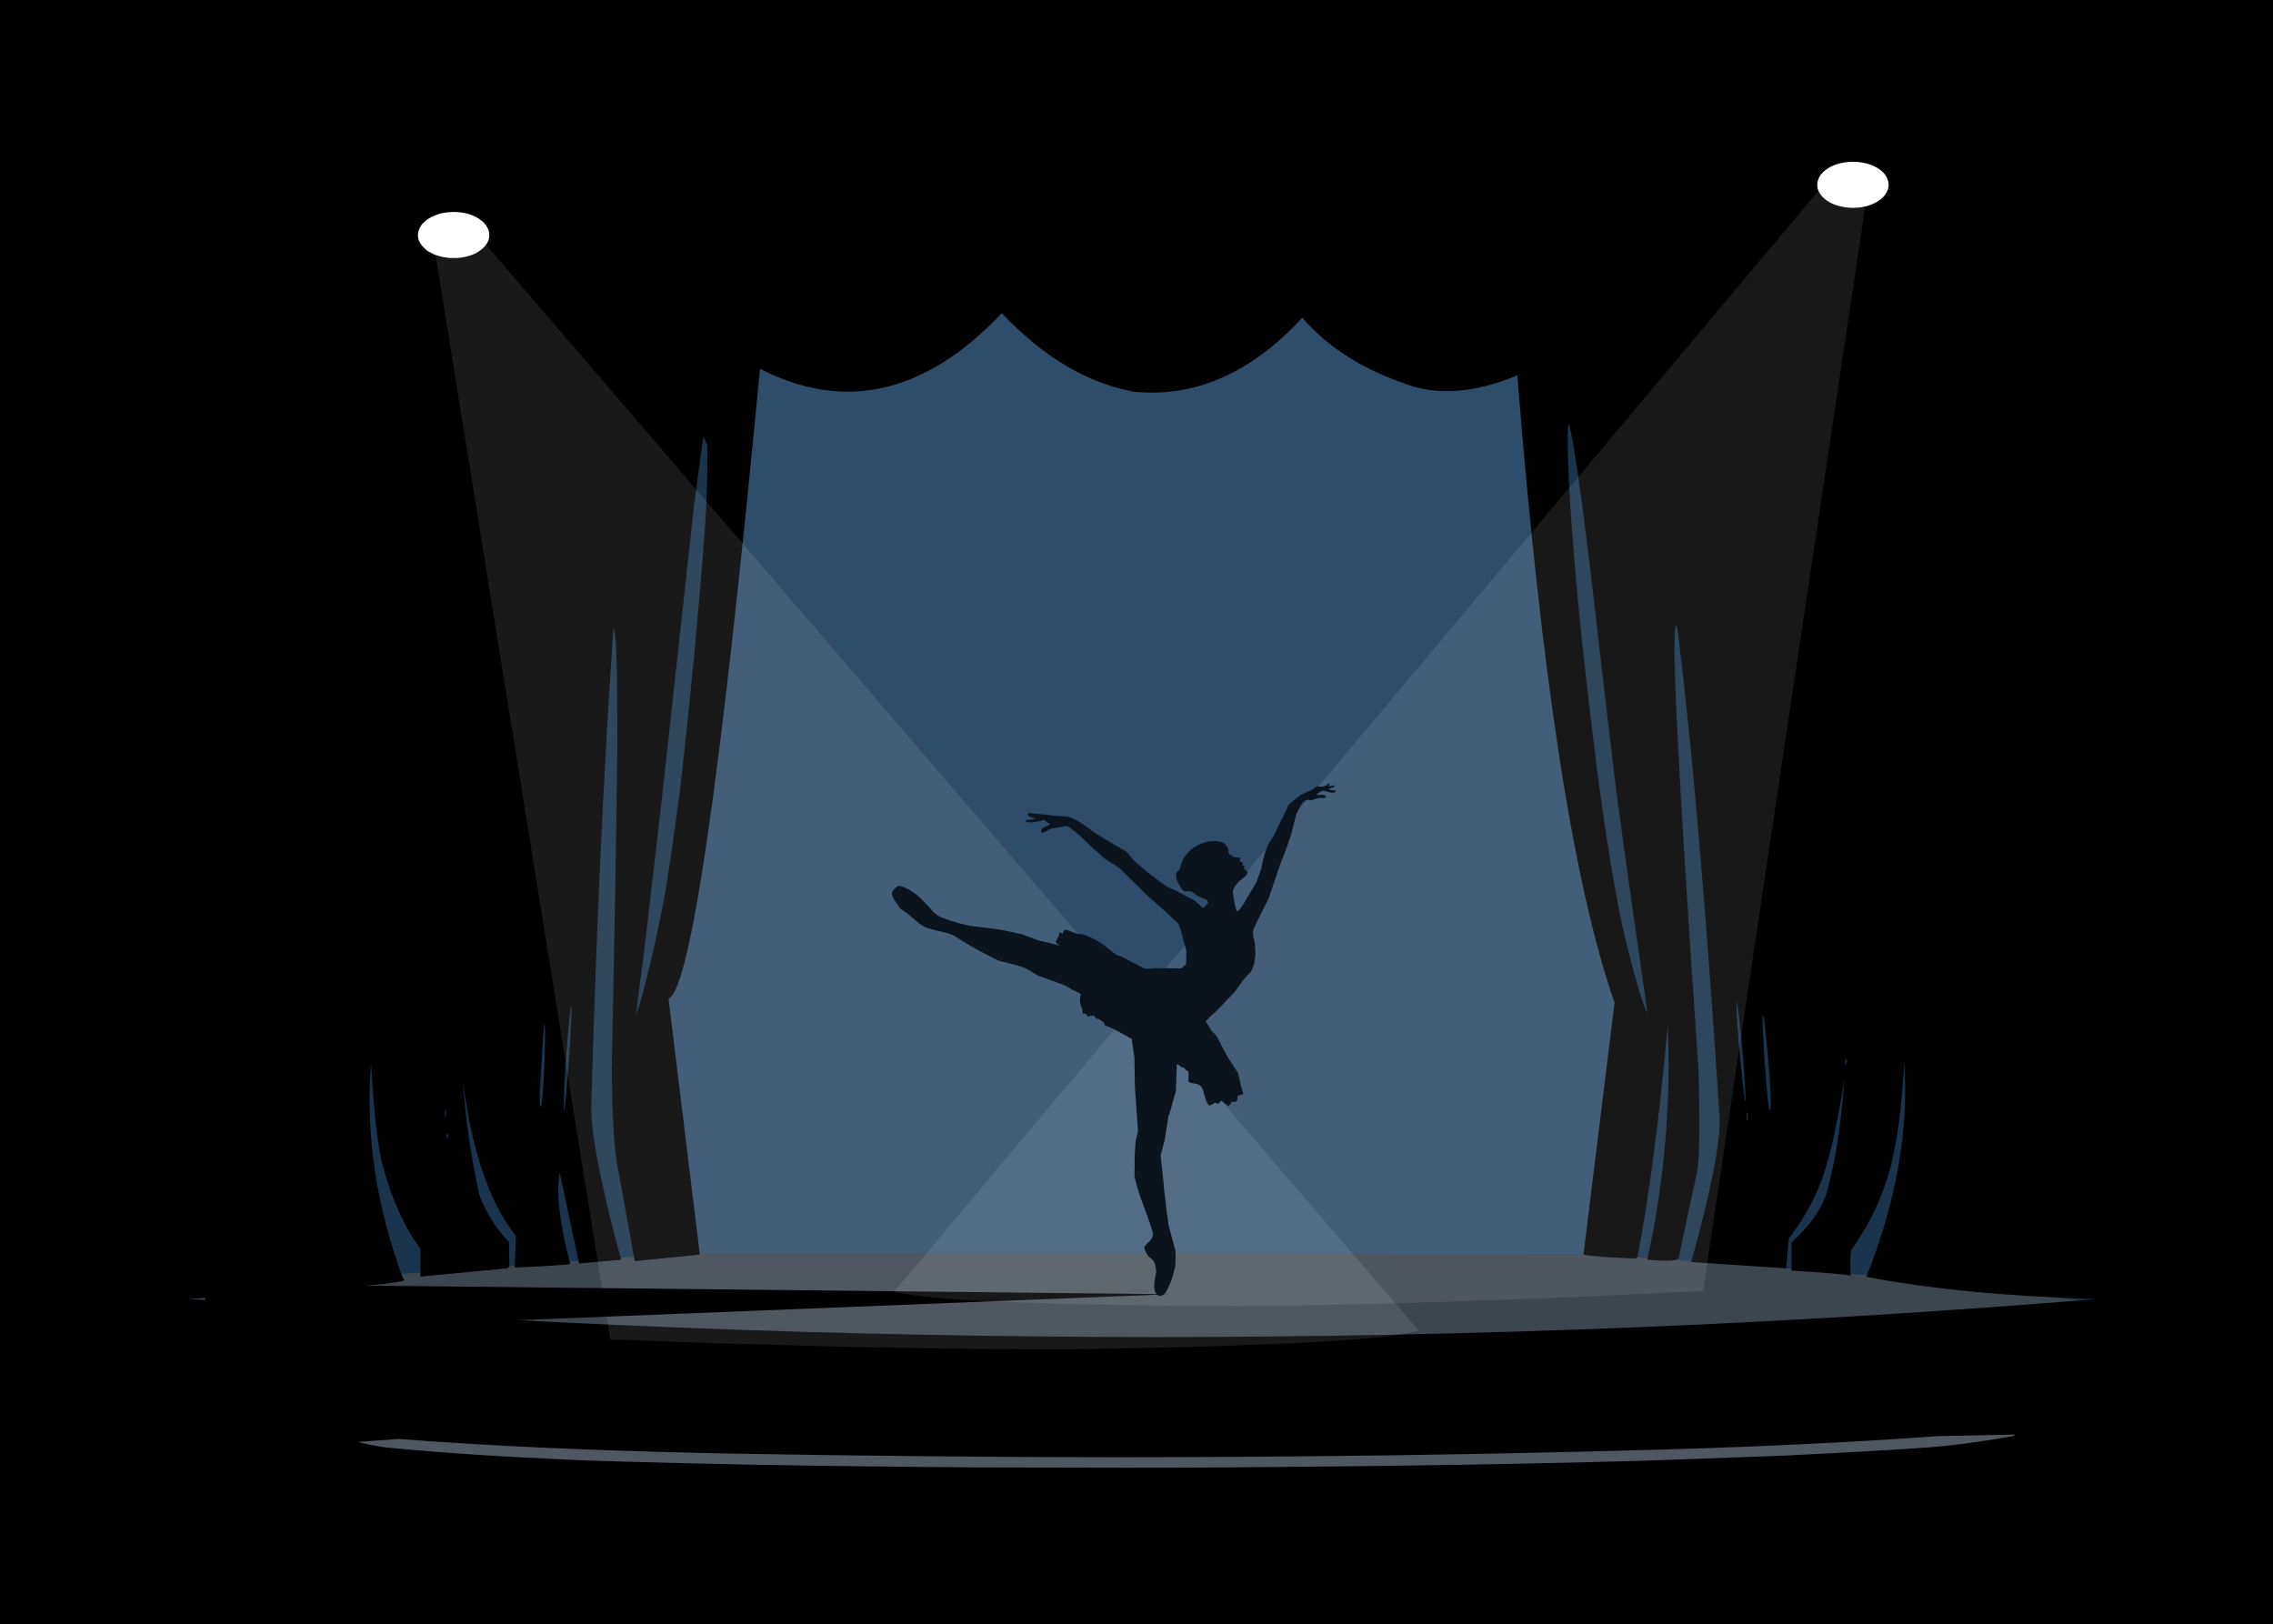 <?xml version='1.0' encoding='utf-8'?>
<svg xmlns="http://www.w3.org/2000/svg" width="1317px" height="941px" version="1.1" viewBox="-121 567 1317 941"><rect x="-121" y="567" width="1317" height="941" fill="#808080" stroke="none"/> <g> <path d="m-121 566.06c-0.25 0-0.489 0.099-0.665 0.276-0.176 0.176-0.276 0.416-0.276 0.665l9.99e-4 941c0 0.52 0.421 0.941 0.941 0.941l1317 1e-3c0.249 0 0.489-0.099 0.665-0.276 0.176-0.177 0.276-0.416 0.276-0.665l-1e-3 -941c0-0.52-0.421-0.941-0.941-0.941l-1317-1e-3z"/> </g> <g> <g fill="#19344c"> <path d="m242.32 722.26-6e-5 2.4e-4 104.29 230.19q-16.453 197.3-32.905 394.6-141.22-11.889-282.43-23.778l211.05-601.02"/> <path d="m806.89 733.93v7.5e-4l-89.974 325.75 95.68 256.43q145.48 7.207 290.97 14.414l-296.68-596.6"/> </g> <g fill="#2e4d6a"> <path d="m274.32 1306.3-15.022-126.03 3.979-40.691 16.923-85.85 26.361-203.33 2.324-111.21 83.982-20.263 280.33-57.557 109.23 78.186-7.67 121.81 20.786 159.94 21.872 113 3.213 67.818-17.226 107.87-529.08-3.695"/> </g> <g fill="#3c464f"> <path d="m-34.09 1315.9 311.78-23.121 514.73 0.66q121.67 7.383 196.78 15.156 60.529 6.515 135.86 17.948-0.596 16.72-32.079 30.006-22.896 8.645-82.399 13.218-80.736 6.349-283.04 1.123-207.67-5.31-636.85-25.091l-124.79-29.899"/> </g> <g> <path d="m787.92 812.95 0.183 0.145q1.977 4.619 8.113 49.806l3.768 30.096q13.443 116.46 14.734 125.82 1.562 14.75 17.472 125.21l1.117 8.707q0.121 0.901-0.111 1.068-6.404-15.971-14.65-52.454-7.17-34.939-14.133-87.928-9.521-75.606-13.404-124.3-2.697-32.919-3.331-52.255-0.464-12.213-0.321-18.28 0.307-6.241 0.564-5.646m-499.51-4.648 0.202 0.763q0.866 33.525-1.087 62.768-5.215 70.645-14.098 149.12-6.173 48.538-10.65 72.257-8.451 41.18-15.027 61.635-0.113-0.829 0.726-8.292 2.687-19.568 5.058-39.468l9.045-78.075 18.295-166.75q5.982-46.984 7.537-53.959m660.13 372.39 0.018 0.001q0.048-0.016 0.187 0.124 0.082 0.094 0.175 0.258l0.062 0.154 0.05 0.173 0.037 0.191 0.022 0.203q0.004 0.106 0.007 0.213-0.004 0.11-0.009 0.22-0.012 0.112-0.025 0.223l-0.043 0.223-0.061 0.22-0.057 0.158q-0.22 0.595-0.415 0.595-0.173-0.011-0.259-0.439-0.035-0.168-0.054-0.443-0.01-0.13-0.011-0.374-0.015-0.173-0.021-0.331-0.004-0.081-0.002-0.253 0.008-0.3 0.043-0.495 0.036-0.202 0.072-0.295 0.119-0.327 0.282-0.325m-63.237-33.265 0.063 0.119q0.542 2.607 1.553 11.494 1.1 9.626 1.916 19.288 0.662 7.491 1.309 19.136 0.176 3.458 0.202 5.793-0.012 0.656-0.024 1.312-0.105 0.736-0.185 0.368-0.337-0.753-1.772-13.88-1.11-10.278-2.01-20.981-1.847-22.482-1.052-22.65m-690.79 12.806 0.09 0.177q0.144 0.286 0.207 4.021 0.02 4.739-0.047 7.425-0.077 4.497-0.319 11.584-0.072 2.084-0.404 8.614-0.215 3.899-0.449 6.942-0.17 2.523-0.611 6.265-0.146 1.164-0.371 2.081-0.343 1.016-0.634 0.644l-0.166-0.655-0.081-1.013-0.03-1.481q-0.009-3.358 0.407-11.334 1.118-19.903 1.617-26.867 0.225-3.071 0.469-5.081 0.178-1.176 0.321-1.321m706.08-4.867 0.112 0.147q0.557 1.708 1.513 11.274 1.697 17.914 2.118 24.63 0.24 3.489 0.392 6.409 0.246 4.877 0.255 7.533 0.016-0.202-0.025 2.245l-0.083 1.304-0.14 0.8q-0.19 0.378-0.294 0.253-0.274-0.373-0.552-1.431l-0.271-1.482-0.326-2.64q-0.672-5.964-1.679-19.801-0.731-10.78-0.846-13.262-0.238-4.271-0.355-7.407-0.117-3.135-0.113-5.134l0.034-1.715 0.095-1.146 0.165-0.578m-690.53-5.454 0.01 0.002q0.154-0.082 0.114 2.601-0.032 2.106-0.191 5.716-0.313 7.121-1.051 17.896-1.33 18.696-1.901 25.174-0.763 8.823-1.112 9.005-0.161-0.12-0.216-1.948-0.071-0.89 0.029-7.238 0.197-6.082 0.871-16.09 0.987-14.353 2.139-25.933 0.864-8.589 1.308-9.185m-73.009 59.797 0.018 0.002q0.094 0.015 0.215 0.251 0.027 0.113 0.055 0.226l0.045 0.255 0.035 0.28 0.025 0.3 0.015 0.315 0.005 0.325-0.005 0.33-0.015 0.33-0.025 0.325-0.035 0.315-0.045 0.3-0.055 0.28q-0.062 0.227-0.184 0.469-0.067 0.115-0.129 0.115-0.073 0.004-0.135-0.179-0.064-0.225-0.087-0.451-0.042-0.387-0.051-0.703-0.018-0.623-0.007-1.134 0.022-0.989 0.115-1.459 0.093-0.487 0.244-0.491m754.27 1.602 0.02 0.003q0.208 0.125 0.304 0.751l0.045 0.337 0.035 0.356q0.012 0.185 0.025 0.369 0.007 0.189 0.015 0.378 0.002 0.191 0.005 0.381l-0.005 0.378-0.015 0.37q-0.013 0.179-0.025 0.357-0.018 0.169-0.035 0.338l-0.045 0.315-0.055 0.285q-0.041 0.143-0.102 0.29-0.077 0.2-0.18 0.227l-0.064-0.046-0.057-0.105-0.049-0.164-0.042-0.224-0.035-0.283q-0.063-0.625-0.067-1.724 0.002-0.56 0.02-1l0.021-0.409 0.029-0.348 0.037-0.288 0.044-0.227 0.052-0.166 0.059-0.106 0.067-0.045m-753.18 12.347 0.018 9e-4q0.047-0.016 0.187 0.124 0.082 0.094 0.175 0.258l0.062 0.154q0.025 0.087 0.05 0.173l0.036 0.191q0.011 0.102 0.022 0.203l0.007 0.213-0.008 0.22-0.025 0.223-0.042 0.223-0.061 0.22-0.057 0.158q-0.222 0.595-0.413 0.595-0.173 0.002-0.267-0.467-0.031-0.16-0.048-0.415-0.01-0.13-0.011-0.374-0.015-0.173-0.021-0.331-0.004-0.081-0.002-0.253 0.008-0.301 0.043-0.496 0.021-0.136 0.072-0.295 0.118-0.327 0.282-0.325m321.2-475.11 0.259 0.065q36.022 37.994 76.511 45.374 53.103 5.175 97.442-42.929 23.066 26.969 65.662 40.323 26.263 6.753 58.942-6.904 20.784 262.07 56.334 363.43l-18.022 145.97q5.641 1.341 29.357 2.258 1.611 0.003 1.998-1.066 10.49-55.403 17.453-134.18 3.012 68.111-11.809 135.85 16.075 1.663 18.074-0.657l10.809-50.546q2.059-9.554 0.769-59.181-18.534-267.38-12.394-256.26 12.384 96.234 24.648 284.34 0.769 21.457-16.485 83.736l55.082 3.655 1.431-17.276q14.266-18.6 20.699-38.589 6.193-19.673 11.616-54.379-2.728 38.07-9.572 63.773-3.676 15.582-21.131 31.478v16.232q29.538 1.941 34.254 2.984-0.506-12.176 0.394-14.812 15.905-22.537 22.221-46.294 6.378-23.13 8.409-62.534 4.146 58.874-21.892 124.34 54.917 10.509 132.9 12.908-536.54 43.981-1104.2-0.12 133.83-8.763 123.56-11.398-23.604-63.411-18.69-125.22 2.506 43.429 6.783 59.426 7.861 29.332 21.869 48.098l-0.017 16.179 50.144-4.795q1.221-0.381 1.373-1.456l-0.25-13.76q-11.155-11.603-17.149-27.25-7.513-34.493-9.361-65.125 7.632 59.789 30.551 88.899l-0.714 18.261q30.917-1.426 32.102-2.12-9.284-35.804-5.998-52.95l11.253 52.683 24.348-2.148q-17.032-62.701-17.36-87.55 4.311-154.2 12.875-278.2 2.158 1.104 2.196 49.979 0.602 18.692-3.158 205.89 0.31 35.114 2.739 52.471l10.586 58.241 37.715-3.819-18.141-148.35q18.965-7.455 52.992-364.86 73.64 37.799 140.04-32.109m466.62 639.85 0.241 0.002q0.167-0.003 0.631 0.016l0.346 0.02 0.301 0.026 0.257 0.032 0.213 0.039 0.169 0.045 0.125 0.051q0.103 0.054 0.117 0.121l-0.021 0.076-0.083 0.082-0.147 0.087q-0.111 0.032-0.263 0.063-0.67 0.125-1.584 0.115-0.936-0.014-1.691-0.168l-0.042-0.01-0.259-0.087-0.182-0.082-0.107-0.076-0.035-0.07 0.035-0.058 0.083-0.051 0.13-0.045 0.177-0.038 0.224-0.031q0.495-0.056 1.367-0.06m-756.1 0.119 0.708 0.005 0.631 0.014q0.275 0.011 0.55 0.022l0.467 0.03 0.381 0.037 0.292 0.042 0.2 0.047 0.105 0.051 0.007 0.054-0.094 0.057-0.197 0.059-0.365 0.07q-0.227 0.031-0.557 0.068-1.133 0.112-2.328 0.1-1.234-0.015-2.049-0.124-0.669-0.088-0.928-0.173l-0.112-0.057-0.008-0.054 0.093-0.051 0.191-0.047 0.285-0.042 0.377-0.036 0.464-0.03q0.274-0.011 0.549-0.022 0.315-0.007 0.63-0.014 0.354-0.003 0.708-0.005m19.096 1.194 0.708 0.005 0.631 0.014q0.275 0.011 0.55 0.022 0.233 0.015 0.467 0.03l0.381 0.037 0.292 0.042 0.2 0.047 0.105 0.051 0.007 0.055-0.094 0.057-0.197 0.059-0.365 0.07q-0.227 0.032-0.557 0.068-1.146 0.111-2.3 0.1-0.461-0.003-1-0.03-0.704-0.045-1.006-0.084-0.424-0.054-0.777-0.124l-0.22-0.059-0.112-0.057-0.008-0.055 0.093-0.051 0.191-0.047 0.285-0.042 0.377-0.036q0.232-0.015 0.464-0.03 0.274-0.011 0.549-0.022 0.315-0.007 0.63-0.014 0.354-0.002 0.708-0.004m713.13 4e-4 1.25 0.005 1.12 0.014q0.492 0.011 0.984 0.022 0.421 0.015 0.842 0.03l0.695 0.037 0.541 0.042 0.382 0.047 0.217 0.051 0.046 0.055-0.13 0.057-0.313 0.059-0.598 0.07q-0.371 0.032-0.92 0.068-1.929 0.111-4.003 0.1-0.826-0.003-1.813-0.03-1.296-0.045-1.867-0.084-0.815-0.054-1.463-0.124l-0.417-0.059-0.225-0.057-0.038-0.055 0.143-0.051 0.317-0.047 0.486-0.042 0.65-0.036q0.404-0.015 0.807-0.03 0.479-0.011 0.959-0.022 0.552-0.007 1.105-0.014 0.622-0.003 1.245-0.004m-686.87 1.193 0.509 0.002q0.311-0.003 1.415 0.016 0.394 0.011 0.789 0.022l0.668 0.029 0.544 0.037 0.416 0.042 0.284 0.047 0.149 0.051 0.009 0.055-0.134 0.057-0.28 0.059-0.514 0.07q-0.093 0.012-0.783 0.068-1.649 0.112-3.288 0.1-0.739-0.003-1.505-0.03-0.961-0.037-1.56-0.093-0.955-0.088-1.299-0.173l-0.152-0.057-0.006-0.055 0.137-0.051 0.275-0.047 0.41-0.042 0.54-0.036q0.333-0.015 0.666-0.03 0.394-0.011 0.788-0.022 0.453-7e-3 0.905-0.014l1.019-0.005m664.79 3e-4 0.666 0.003q0.406-0.003 1.853 0.016 0.518 0.011 1.036 0.022l0.879 0.029 0.717 0.037 0.548 0.042 0.374 0.047 0.195 0.051 0.009 0.055-0.182 0.057-0.38 0.059-0.695 0.07q-0.124 0.012-1.034 0.068-2.154 0.112-4.272 0.101-0.956-0.003-1.954-0.03-1.253-0.037-2.051-0.093-1.282-0.088-1.734-0.173l-0.201-0.057-0.006-0.055 0.183-0.051 0.366-0.047 0.542-0.042 0.713-0.036 0.877-0.03q0.517-0.011 1.035-0.022 0.593-0.007 1.186-0.014l1.332-0.005m-638.53 1.312 0.821 0.001q0.567-0.001 2.151 0.008l1.167 0.01q1.085 0.013 1.842 0.033l0.675 0.022 0.512 0.026 0.348 0.03 0.184 0.034 0.02 0.038-0.222 0.047-0.463 0.052q-1.116 0.092-1.911 0.128-2.395 0.111-5.351 0.109-1.636-0.007-2.562-0.031-1.127-0.024-2.444-0.087-0.468-0.021-1.711-0.118l-0.486-0.052-0.241-0.047-0.004-0.042q0.601-0.159 7.674-0.159m611.08 4e-4 1.05 0.001q0.719-0.001 2.762 0.008l1.502 0.01q1.397 0.012 2.375 0.033l0.873 0.022 0.663 0.026 0.453 0.03 0.243 0.034 0.033 0.038-0.291 0.047-0.609 0.052q-1.474 0.092-2.501 0.128-3.087 0.111-6.845 0.109-2.086-0.007-3.272-0.031-1.442-0.024-3.155-0.087-0.61-0.021-2.241-0.118l-0.632-0.052-0.31-0.047 5.6e-4 -0.042q0.84-0.159 9.902-0.159m-580.05 1.193 0.978 0.001q0.672-0.001 2.566 0.007l1.393 0.01q1.295 0.013 2.2 0.033l0.807 0.022 0.611 0.026 0.416 0.03 0.22 0.034 0.025 0.038-0.271 0.047-0.562 0.052q-1.671 0.114-2.801 0.145-2.695 0.094-5.851 0.091-1.936-0.007-3.036-0.031-1.337-0.024-2.917-0.087-1.153-0.054-2.065-0.118l-0.585-0.052-0.29-0.047-0.004-0.043q0.738-0.159 9.168-0.159m548.42 4e-4 0.937 0.001q0.641-0.001 2.465 0.007l1.344 0.01q1.253 0.013 2.138 0.033l0.793 0.022 0.61 0.026q0.518 0.028 0.668 0.064l0.058 0.038-0.219 0.047-0.495 0.052q-1.51 0.114-2.572 0.145-2.517 0.094-5.553 0.091-1.867-0.007-2.941-0.031-1.303-0.024-2.865-0.087-1.145-0.054-2.065-0.118l-0.599-0.052-0.313-0.047-0.036-0.042q0.584-0.159 8.646-0.159m-516.79 1.193 1.09 0.002 1.089 0.003 1.936 0.013 1.683 0.021 1.421 0.027 1.149 0.033 0.867 0.036 0.577 0.038 0.276 0.04-0.034 0.04-0.353 0.038-0.682 0.035-1.021 0.032q-0.064 0.01-1.907 0.079-0.904 0.029-1.224 0.036-3.075 0.073-5.854 0.064-1.66-0.002-3.699-0.039-1.447-0.029-2.86-0.085-1.046-0.041-2.097-0.112l-0.594-0.053-0.268-0.047 0.048-0.042q1.039-0.16 10.459-0.159m36.526 1.45h0.19q16.226 0.045 60.462 0.978 35.758 0.78 38.513 0.912 8.974 0.25 11.215 0.356 1.894 0.104-1.413 0.086-10.003-0.038-40.594-0.417-12.578-0.166-33.843-0.588-20.494-0.423-32.265-0.868-4.666-0.179-6.024-0.369-0.029-0.091 3.761-0.091m444.47-1.569 1.833 0.003q6.923-0.013 7.73 0.141 0.974 0.08-7.815 0.481-24.312 1.106-55.41 1.862-20.122 0.518-50.757 0.992-3.889 0.051-7.779 0.102l-54.902 0.597q47.365-0.99 73.442-1.611 22.926-0.619 37.108-1.057 11.198-0.361 12.093-0.399 1.281-0.082 12.031-0.474 1.833-0.066 7.252-0.214 15.984-0.428 25.174-0.421m-230.95 4.893 0.893 0.001q0.613-0.002 2.347 0.008l1.276 0.01q1.187 0.013 2.017 0.033l0.741 0.022 0.563 0.026 0.385 0.03q0.296 0.032 0.236 0.072l-0.242 0.047-0.51 0.052q-1.521 0.114-2.563 0.145-2.479 0.094-5.393 0.091-1.786-0.007-2.799-0.031-1.232-0.024-2.681-0.088-1.055-0.054-1.887-0.117l-0.532-0.052-0.261-0.047 0.001-0.043q0.703-0.159 8.408-0.159m28.417-0.382h0.005q0.592 0.008 0.886 0.117 0.326 0.112 0.319 0.3-0.027 0.102-0.127 0.19-0.182 0.148-0.312 0.195-0.4 0.157-0.861 0.154-0.547 5e-4 -1.048-0.187l-0.279-0.118-0.158-0.088-0.106-0.086-0.055-0.082-5e-3 -0.077 0.043-0.071 0.09-0.063 0.137-0.054 0.181-0.045 0.225-0.033q0.134-0.011 0.267-0.021 0.154-0.004 0.308-0.007 0.207-0.021 0.489-0.023m-265.93 31.294 0.354 0.003q0.216-0.003 0.985 0.016 0.275 0.011 0.55 0.022 0.233 0.015 0.467 0.03l0.381 0.036 0.292 0.042 0.2 0.047 0.105 0.051 0.007 0.054-0.094 0.057-0.197 0.058-0.365 0.07q-0.227 0.031-0.557 0.068-1.146 0.111-2.3 0.1-1.275-0.016-2.076-0.124-0.355-0.046-0.638-0.1l-0.07-0.014-0.22-0.059-0.112-0.057-0.008-0.054 0.093-0.051 0.191-0.047 0.285-0.042 0.377-0.036 0.464-0.03q0.275-0.011 0.549-0.022 0.315-0.007 0.63-0.014l0.708-0.005m464.88 0.12 1.873 0.003q1.62 0.005 2.873 0.017 1.253 0.012 2.138 0.032l0.793 0.022q1.403 0.048 1.336 0.128l-0.219 0.047-0.495 0.052q-1.225 0.093-2.11 0.128-2.658 0.111-6.016 0.109-1.867-0.007-2.941-0.031-1.303-0.024-2.865-0.087-1.145-0.054-2.065-0.118l-0.6-0.052-0.314-0.047-0.036-0.043q0.583-0.159 8.647-0.159m-427.28 1.074 1.101 0.005 0.972 0.014q0.42 0.011 0.84 0.022 0.351 0.015 0.703 0.029l0.562 0.037 0.417 0.042 0.268 0.047 0.114 0.051-0.043 0.055q-0.41 0.144-2.18 0.26-0.827 0.053-1.804 0.078-1.187 0.022-1.693 0.015-0.992-0.006-1.724-0.036-0.208-0.003-1.109-0.059-0.328-0.023-0.731-0.059-0.21-0.018-0.652-0.084l-0.26-0.059-0.102-0.057 0.051-0.055 0.199-0.051 0.341-0.047 0.478-0.042 0.609-0.036q0.368-0.015 0.735-0.03 0.428-0.011 0.856-0.022l0.971-0.014 1.081-0.005m-12.532-0.119 0.198 0.003q0.122-0.003 0.547 0.017l0.303 0.024q0.128 0.016 0.256 0.032l0.208 0.041 0.159 0.048 0.109 0.056 0.059 0.063 0.007 0.07-0.045 0.076-0.098 0.082-0.152 0.087q-0.03 0.012-0.171 0.043-0.63 0.142-1.472 0.135-0.362-0.006-0.622-0.036-0.138-0.015-0.265-0.036-0.31-0.058-0.361-0.077l-0.093-0.029-0.179-0.087-0.121-0.082-0.064-0.076-0.008-0.07 0.047-0.063 0.1-0.056 0.153-0.048 0.204-0.041q0.127-0.016 0.253-0.032 0.151-0.011 0.302-0.023 0.175-0.007 0.349-0.015 0.198-0.002 0.395-0.005m396.25 0.239 0.821 0.002q0.567-0.001 2.152 0.008l1.166 0.01q1.085 0.012 1.842 0.033l0.675 0.022 0.512 0.026 0.348 0.03 0.184 0.034 0.02 0.038-0.222 0.047-0.463 0.052q-1.375 0.114-2.327 0.145-2.264 0.094-4.935 0.091-1.636-0.008-2.562-0.031-1.128-0.024-2.444-0.088-0.469-0.021-1.711-0.117l-0.486-0.052-0.241-0.047-0.004-0.042q0.601-0.159 7.674-0.159m-338.36 1.194 0.866 0.001q0.592-0.001 2.28 0.008l1.243 0.01q1.158 0.012 1.976 0.033l0.733 0.022 0.562 0.026 0.392 0.03q0.307 0.032 0.273 0.072l-0.208 0.047-0.465 0.052q-1.406 0.114-2.355 0.145-2.282 0.094-5.055 0.091-1.708-0.007-2.698-0.031-1.197-0.024-2.656-0.087-1.067-0.055-1.911-0.117l-0.547-0.053-0.285-0.047-0.031-0.043q0.548-0.159 7.886-0.159m294.2 1e-4 0.978 0.001q0.672-0.001 2.566 0.008l1.393 0.01q1.295 0.012 2.2 0.033l0.806 0.022 0.611 0.026 0.416 0.03q0.318 0.032 0.245 0.072l-0.271 0.047-0.562 0.052q-1.671 0.114-2.801 0.145-2.695 0.094-5.851 0.091-1.936-0.007-3.036-0.031-1.337-0.024-2.917-0.087-1.153-0.055-2.065-0.117l-0.585-0.053-0.29-0.047-4e-3 -0.043q0.738-0.159 9.168-0.159m-226.77 1.193 1.29 0.003 1.29 0.002 2.299 0.013 2.007 0.021 1.704 0.027 1.389 0.033 1.062 0.036 0.724 0.038 0.374 0.039 0.013 0.04-0.36 0.038-0.745 0.036-1.141 0.032q-0.07 0.01-2.202 0.078-0.692 0.019-1.42 0.036-3.554 0.074-6.963 0.064-1.905-0.005-3.318-0.025-0.393-0.002-2.213-0.039-0.664-0.015-1.525-0.038-0.506-0.013-2.053-0.076l-1.168-0.032-0.767-0.036-0.379-0.038-0.002-0.04 0.363-0.039 0.715-0.039 1.056-0.036 1.385-0.032 1.701-0.027 2.006-0.021q1.149-0.007 2.298-0.013l2.579-0.005m159.93 0 1.913 0.003 1.913 0.002 3.411 0.013 2.978 0.021q1.264 0.013 2.528 0.027l2.061 0.033 1.576 0.035 1.074 0.038 0.554 0.039 0.017 0.04-0.538 0.038-1.109 0.036-1.699 0.032q-0.103 0.01-3.259 0.078-1.025 0.019-2.104 0.036-5.268 0.074-10.333 0.064-2.83-0.005-4.931-0.025-0.584-0.002-3.291-0.039-0.988-0.015-2.268-0.038-0.753-0.013-3.055-0.076l-1.726-0.032-1.132-0.036-0.556-0.038 2e-3 -0.04 0.542-0.039 1.065-0.039 1.57-0.036 2.057-0.032 2.526-0.027 2.977-0.021q1.705-0.007 3.411-0.013l3.826-0.005m522.75-841.27-1222.2 1e-3 4.5e-4 880.84 1222.2 2.53-0.009-883.37z"/> </g> <g fill="#fff" fill-opacity=".098"> <path d="m128.89 699.27 25.274 2.04 546.85 636.53q-23.685 8.071-199.8 10.876-110.13 0.343-268.6-5.725l-103.73-643.72"/> </g> <g> <path d="m556.55 1316.8v5e-4l-558.55 22.244q-0.185-14.11-0.37-28.22l558.92 5.975"/> </g> <g fill="#fff"> <path d="m973.3 674.06-0.189 1.813q-1.343 5.48-7.859 8.765-6.561 3.283-15.451 2.662-8.485-0.867-13.572-5.075-1.63-1.36-2.685-2.964l-0.887-1.649q-0.731-1.702-0.739-3.552 0.222-5.678 6.06-9.449 5.838-3.771 14.631-3.914 8.793 0.143 14.631 3.914 5.838 3.771 6.06 9.449"/> <path d="m162.53 703.17-0.189 1.813q-0.247 1.121-0.749 2.166-0.092 0.57-2.075 2.962-1.764 1.86-4.543 3.414-2.848 1.488-6.141 2.233-1.647 0.373-3.405 0.56-0.809 0.21-5.525 0.144-3.812-0.295-6.965-1.237-1.577-0.471-2.989-1.104-3.387-1.723-3.867-2.262-5.176-4.346-4.933-8.848 0.128-2.478 1.342-4.581 0.607-1.052 1.485-2.01 2.433-2.314 3.245-2.665 1.333-0.86 2.796-1.533 3.769-1.518 4.678-1.597 3.313-0.784 7.143-0.818 8.338 0.022 14.448 3.758 2.172 1.505 2.818 2.241 0.96 0.944 1.652 1.949 1.492 2.568 1.468 3.156 0.287 1.098 0.305 2.259"/> </g> <g fill="#fff" fill-opacity=".094"> <path d="m962.19 670.11-25.25 2.325-539.63 642.67q23.775 7.804 199.91 8.619 110.13-0.9 268.52-8.758l96.455-644.85"/> </g> <g fill="#fff"> <path d="m847.38 1024.3 6e-5 3e-4 1.4e-4 4e-4 -2e-4 -7e-4"/> </g> <g fill="#0b141c"> <path d="m649.5 1021.4c-0.129-0.184-0.266-0.367-0.413-0.551-0.991 0.927-2.258 1.534-3.581 1.818-1.083 0.239-2.249 0.202-3.296-0.192-1.221 0.661-2.203 1.68-3.452 2.287l-5.564 2.507c-0.211 0.092-0.422 0.174-0.606 0.321-1.285 1.047-2.589 2.075-3.902 3.085-1.028 0.799-2.075 1.598-2.938 2.581-0.459 0.486-0.606 1.166-0.881 1.754-0.661 1.699-1.533 3.296-2.341 4.931l-2.754 5.509c-0.909 1.763-1.68 3.581-2.515 5.381-0.193 0.395-0.33 0.808-0.578 1.166-0.927 1.304-1.845 2.626-2.781 3.93-0.083 0.11-0.138 0.23-0.184 0.367-0.642 1.836-1.294 3.664-1.937 5.5-0.138 0.404-0.303 0.799-0.404 1.212-0.551 2.415-1.101 4.838-1.661 7.253-0.073 0.331-0.138 0.661-0.257 0.973-0.716 2.002-1.423 4.003-2.139 6.005-0.101 0.294-0.193 0.588-0.358 0.854-2.01 3.48-3.984 6.979-6.141 10.367-0.551 0.992-1.166 1.956-1.772 2.911-0.624 0.946-1.258 1.901-2.029 2.745-0.294 0.321-0.624 0.634-1.028 0.826-0.092-0.046-0.193-0.092-0.294-0.128-1.139-2.204-1.369-4.71-1.773-7.116-0.156-0.946-0.331-1.891-0.478-2.846-0.055-0.422-0.184-0.854-0.119-1.286 0.128-0.937 0.532-1.8 1-2.608 0.679-1.148 1.515-2.195 2.414-3.177 0.229-0.266 0.56-0.413 0.808-0.661 1.01-0.826 1.983-1.69 3.002-2.498 0.615-0.487 1.157-1.166 1.212-1.974 0.064-0.56-0.358-1.001-0.726-1.368-0.395-0.275-0.982-0.33-1.203-0.817-0.23-0.404 0.037-0.826 0.138-1.221 0.101-0.349-0.11-0.725-0.422-0.872-0.395-0.073-0.762 0.138-1.129 0.257 0.248-0.45 0.633-0.863 0.633-1.405 0.018-0.377-0.285-0.643-0.56-0.854-0.275-0.009-0.56 0.138-0.836 0.046-0.321-0.193-0.459-0.661-0.22-0.964 0.275-0.422 0.257-0.982 0.009-1.414-0.119-0.193-0.358-0.22-0.56-0.257-0.808-0.055-1.616-0.073-2.415-0.183-0.56-0.156-1.139-0.119-1.699-0.275 0.129-0.22 0.303-0.404 0.468-0.588 0-0.358-0.009-0.707-0.028-1.065-0.138 0.496-0.505 1.001-1.019 1.102-0.514-0.542-0.872-1.212-1.414-1.735 0.239-1.377-0.248-2.782-1.038-3.902-0.202-0.312-0.523-0.523-0.735-0.826-0.386-0.514-0.946-0.872-1.524-1.129-0.964-0.431-2.011-0.615-3.039-0.771-2.938-0.413-6.014-0.045-8.732 1.176-0.285 0.129-0.615 0.064-0.909 0.175-1.818 0.918-3.654 1.827-5.233 3.131-2.093 1.653-3.681 3.82-5.178 6.005-0.404 1.047-0.771 2.112-1.157 3.168-0.239 0.643-0.294 1.341-0.459 2.011-0.092 0.358-0.229 0.725-0.505 0.983-0.597 0.56-1.203 1.129-1.799 1.699 1.2e-4 0.881-0.055 1.763-0.036 2.644 0.367 1.368 0.974 2.663 1.626 3.92 0.569 1.056 1.185 2.084 1.947 3.02 0.349 0.367 0.652 0.872 1.175 1.01 1.203 0.211 2.433-0.083 3.627 0.119 1.598 0.477 2.709 1.845 4.205 2.534 0.817 0.404 1.635 0.817 2.452 1.221 0.817 0.468 1.772 0.615 2.654 0.918 0.34 0.56 0.716 1.102 1.038 1.671-0.643 0.973-1.368 1.928-2.332 2.599-0.285 0.174-0.588 0.34-0.799 0.615-1.506-1.286-2.993-2.598-4.463-3.92-0.23-0.202-0.441-0.431-0.716-0.578-1.57-0.817-3.14-1.634-4.701-2.46-1.433-0.826-2.883-1.606-4.362-2.341-1.845-0.927-3.755-1.744-5.619-2.625-0.67-0.34-1.414-0.56-1.993-1.037-1.515-1.12-3.03-2.24-4.545-3.351-4.343-3.13-8.338-6.711-12.47-10.107-0.533-0.395-0.909-0.946-1.35-1.423-1.341-1.542-2.681-3.075-4.013-4.618-0.193-0.248-0.505-0.367-0.771-0.523-1.533-0.881-3.085-1.753-4.619-2.634-4.178-2.515-8.365-5.031-12.543-7.555-2.103-1.506-4.196-3.03-6.29-4.544-0.285-0.367-0.735-0.551-1.111-0.808-2.351-1.45-4.674-3.011-7.3-3.91-2.314-0.771-4.793-0.569-7.189-0.807-5.785-0.734-11.578-1.321-17.39-1.789-0.34 0.725 0.074 1.616 0.716 2.02 1.001 0.33 2.02 0.615 3.03 0.918 0.165 0.064 0.376 0.073 0.496 0.23-0.918 0.45-1.937 0.624-2.947 0.698-0.891 0.083-1.8 0.101-2.663 0.368-0.028 0.165-0.055 0.331-0.092 0.496 0.615 0.597 1.515 0.689 2.332 0.743 1.864 0.083 3.719-0.211 5.527-0.616 0.955-0.23 1.901-0.505 2.791-0.928 1.24 0.946 2.589 1.753 3.811 2.736-1.414 0.707-2.993 1.102-4.306 2.03-0.597 0.413-1.102 1.065-1.065 1.827-0.055 0.395 0.211 0.808 0.597 0.89 0.487 0.046 0.964-0.11 1.405-0.303 0.854-0.386 1.616-0.955 2.433-1.423 0.578-0.331 1.184-0.679 1.864-0.753 2.984-0.478 5.959-0.946 8.943-1.424 2.121 1.588 4.242 3.176 6.354 4.774 1.194 1.038 2.305 2.158 3.425 3.278 2.397 2.387 4.83 4.737 7.456 6.867 1.497 1.35 2.948 2.745 4.444 4.085 2.433 1.551 4.885 3.075 7.318 4.617 0.487 0.34 1.047 0.578 1.451 1.019 3.765 3.736 7.576 7.427 11.359 11.154 1.387 1.395 2.764 2.8 4.16 4.195 2.847 2.506 5.702 5.012 8.549 7.519 1.083 0.973 2.213 1.891 3.232 2.929 2.02 1.992 4.123 3.901 6.189 5.848 0.193 0.202 0.468 0.349 0.551 0.633 0.505 1.653 1.166 3.259 1.598 4.94 0.818 3.103 1.681 6.197 2.535 9.291 0.193 0.744 0.248 1.515 0.285 2.277 0.083 2.259-0.128 4.517-0.183 6.785-0.946 0.771-1.9 1.533-2.855 2.305-3.544-0.018-7.088-0.027-10.632-0.054-1.46-0.183-2.929-0.156-4.389-0.055-0.735 0.046-1.469 0.202-2.213 0.193-0.734 0.009-1.469 0.119-2.204 0.037-0.891 0.138-1.818-0.018-2.608-0.45-4.224-2.203-8.438-4.415-12.662-6.618-0.23-0.11-0.441-0.276-0.698-0.294-0.615-0.055-1.221-0.211-1.809-0.404-0.257-0.083-0.45-0.285-0.661-0.441-1.35-1.065-2.7-2.121-4.049-3.186-1.35-1.046-2.654-2.148-4.086-3.085-3.122-2.084-6.473-3.846-10.045-5.021-0.753-0.22-1.506-0.514-2.305-0.495-0.808-0.083-1.653 0.028-2.424-0.275-1.68-0.569-3.232-1.487-4.949-1.928-0.707-0.165-1.515-0.275-2.185 0.046-0.266 0.615-0.422 1.267-0.762 1.855-0.45-0.174-0.891-0.386-1.341-0.578-0.22 0.138-0.477 0.257-0.652 0.459-0.285 0.459 0.138 1.037-0.156 1.497-0.615 1.102-1.221 2.204-1.836 3.305 0.395 1.175 1.534 1.855 2.589 2.369-1.855-0.477-3.709-0.964-5.564-1.422-1.965-0.523-3.967-0.918-5.95-1.349-0.34-0.073-0.679-0.129-1.01-0.239-3.085-1.166-6.17-2.341-9.255-3.515-0.45-0.147-0.927-0.22-1.387-0.331-2.966-0.642-5.941-1.284-8.906-1.927-1.129-0.22-2.24-0.541-3.388-0.661-5.481-0.716-10.972-1.357-16.454-2.037-5.362-1.092-10.651-2.588-15.793-4.479-1.331-0.468-2.608-1.111-3.737-1.955-1.855-1.349-3.342-3.103-4.784-4.866-0.826-0.854-1.69-1.68-2.525-2.534-0.496-0.569-0.992-1.148-1.534-1.671-2.231-2.203-4.766-4.094-7.502-5.618-1.735-0.946-3.581-1.763-5.537-2.12-0.34-0.092-0.606 0.211-0.891 0.34-1.487 0.854-2.497 2.296-3.342 3.746 0.147 1.607 0.827 3.103 1.708 4.435 0.496 0.753 1.047 1.46 1.579 2.176 0.634 0.826 1.175 1.708 1.763 2.571 0.165 0.211 0.404 0.321 0.615 0.477 0.9 0.606 1.809 1.194 2.7 1.818 2.617 2.148 5.243 4.296 7.842 6.463 0.725 0.578 1.478 1.129 2.314 1.552 1.616 0.771 3.333 1.285 5.05 1.753 4.013 1.083 8.163 1.707 12.019 3.295 0.652 0.331 1.249 0.771 1.873 1.148 3.205 1.983 6.345 4.076 9.641 5.903 3.765 2.13 7.649 4.039 11.487 6.031 0.909 0.468 1.809 0.945 2.727 1.404 1.671 0.679 3.452 1.01 5.197 1.404 3.214 0.752 6.4 1.615 9.512 2.716 0.542 0.211 1.102 0.367 1.598 0.679 2.167 1.239 4.325 2.479 6.492 3.709 0.395 0.211 0.771 0.487 1.203 0.633 4.802 1.753 9.595 3.506 14.397 5.25 0.422 0.129 0.78 0.377 1.157 0.588 1.432 0.798 2.856 1.615 4.288 2.414 1.46 0.716 2.929 1.405 4.389 2.13-0.211 1.451-0.56 2.893-0.514 4.362 0.092 2.323 1.773 4.324 1.552 6.693 0.404 0.331 0.927 0.441 1.432 0.468 0.239 0.037 0.56 0.037 0.689 0.285 0.257 0.432 0.487 0.881 0.744 1.304 1.203-0.221 2.396-0.432 3.599-0.634 0.514 0.597 0.891 1.331 1.543 1.799 0.514 0.395 1.212 0.23 1.79 0.413 0.992 0.79 1.974 1.598 2.957 2.405-0.055 0.312-0.11 0.624-0.174 0.946 5.574 2.221 10.844 5.104 15.995 8.17 0.037 0.606 2e-4 1.221 0.11 1.827 0.459 2.966 0.855 5.941 1.351 8.897 0.074 4.104 0.111 8.208 0.176 12.312 0.046 1.928-0.018 3.856 0.157 5.784 0.552 7.868 1.113 15.737 1.665 23.596 0.018 0.321 0.083 0.652 0.018 0.973-0.312 1.396-0.624 2.782-0.936 4.178-0.147 0.781-0.413 1.543-0.441 2.341-0.165 2.553-0.357 5.096-0.504 7.648 0.028 3.856-0.054 7.713-0.118 11.569-0.009 0.33 0.083 0.661 0.147 0.982 0.928 4.343 2.26 8.594 3.757 12.78 1.277 3.59 2.663 7.143 3.949 10.724 0.946 2.671 1.773 5.389 2.664 8.079 0.34 1.23 0.175 2.589-0.477 3.691-0.744 1.295-1.937 2.24-2.965 3.297-0.523 0.523-0.927 1.157-1.34 1.763-0.119 0.486 0.028 0.992 0.175 1.451 0.459 1.304 1.176 2.506 1.984 3.627 0.523 0.762 1.313 1.258 1.993 1.864 0.413 0.386 0.937 0.661 1.203 1.175 0.487 0.799 0.753 1.708 0.946 2.607 0.175 0.854 0.367 1.708 0.487 2.58 0.037 0.331 0.156 0.661 0.101 1.001-0.385 2.36-0.954 4.692-1.138 7.079-0.11 1.662-0.064 3.407 0.689 4.931 0.285 0.523 0.606 1.028 0.927 1.542 0.771 0.156 1.542 0.33 2.314 0.486 0.744-0.514 1.506-1.019 2.258-1.524 0.386-0.193 0.459-0.661 0.67-1.001 0.679-1.442 1.524-2.81 2.139-4.279 1.45-3.379 2.377-6.951 3.157-10.531 0.101-0.422 0.064-0.854 0.082-1.276 0.036-1.469 0.046-2.938 0.091-4.407 0.027-1.24 0.036-2.497-0.23-3.709-1.093-4.086-2.195-8.162-3.288-12.248-0.193-0.808-0.496-1.588-0.57-2.415-0.193-1.497-0.386-2.993-0.588-4.49-0.818-4.26-0.993-8.612-1.599-12.9-0.101-0.817-0.285-1.616-0.322-2.433-0.211-2.323-0.368-4.655-0.634-6.978-0.478-4.426-0.984-8.86-1.434-13.286 0.78-3.048 1.615-6.078 2.405-9.127 0.771-4.848 1.505-9.705 2.303-14.544 0.083 0.009 0.239 0.037 0.321 0.055 1.285-4.563 2.57-9.127 3.836-13.69 0.128-2.599 0.165-5.206 0.265-7.804 0.082-2.598 0.165-5.197 0.256-7.795 0.845 0.413 1.561 1.01 2.314 1.56 0.174 0.129 0.34 0.285 0.56 0.331 0.45 0.11 0.909 0.22 1.359 0.321 0.266 0.349 0.514 0.707 0.771 1.065 0.147 0.23 0.404 0.331 0.624 0.468 0.303 0.193 0.624 0.349 0.909 0.56 0.193 0.34 0.193 0.734 0.239 1.111 0.101 1.515 0.046 3.039-0.045 4.554 0.349 0.551 0.964 0.845 1.57 1.01 1.313 0.367 2.699 0.385 3.994 0.807 0.551 0.174 1.093 0.459 1.469 0.9 0.872 0.982 1.377 2.222 1.745 3.47 0.496 1.671 0.799 3.397 1.433 5.022 0.441 1.12 1.065 2.176 1.956 2.993 0.551-0.422 1.23-0.615 1.864-0.873 0.505-0.211 0.946-0.551 1.294-0.964 0.624 0.257 1.249 0.505 1.873 0.762 0.716-0.634 1.414-1.304 2.121-1.938 0.9 1.423 2.626 1.974 3.618 3.305 0.991-0.579 1.708-1.525 2.203-2.544 0.615-2e-4 1.23 0.018 1.845 0.027 0.138-0.009 0.303 0.028 0.413-0.073 0.441-0.34 0.78-0.808 0.946-1.341 0.193-0.606 0.165-1.258 0.128-1.882 1.001-0.679 2.249-0.735 3.351-1.185-0.514-1.836-1.047-3.672-1.571-5.518-0.478-2.057-0.946-4.113-1.424-6.17-0.064-0.266-0.083-0.551-0.239-0.789-2.002-3.048-3.995-6.105-5.997-9.153-0.294-0.422-0.496-0.9-0.744-1.359-1.809-3.489-3.609-6.978-5.427-10.457-0.836-1.34-2.268-2.148-3.186-3.415-0.872-1.395-1.561-2.919-2.58-4.223-0.257-0.367-0.523-0.725-0.781-1.093 1.285-1.258 2.571-2.525 3.865-3.783 0.395-0.404 0.854-0.735 1.276-1.102 1.414-1.212 2.754-2.516 3.993-3.921 1.01-1.249 2.185-2.342 3.287-3.508 1.349-1.405 2.727-2.792 4.058-4.206 1.689-2.259 3.36-4.536 5.04-6.804 0.468-0.597 0.872-1.258 1.405-1.8 1.157-1.267 2.332-2.516 3.47-3.792 0.578-1.267 1.12-2.553 1.68-3.829 0.193-0.863 0.248-1.745 0.431-2.617 0.422-2.075 0.606-4.224 0.321-6.335-0.11-0.726-0.11-1.469-0.156-2.204-0.046-0.615-0.009-1.24-0.175-1.836-0.469-2.047-1.084-4.113-0.937-6.244 0.046-1.001 0.514-1.891 0.89-2.791 1.019-2.323 2.203-4.573 3.35-6.831 1.157-2.305 2.24-4.655 3.442-6.933 0.422-0.827 0.872-1.644 1.276-2.479 2.194-6.409 4.369-12.836 6.563-19.245 2.13-5.481 4.305-10.963 6.104-16.564 0.257-0.799 0.532-1.597 0.725-2.415 0.863-3.425 1.725-6.85 2.57-10.274 0.092-0.358 0.285-0.689 0.441-1.028 0.67-1.414 1.331-2.828 1.992-4.242 0.257-0.569 0.689-1.028 1.074-1.497 0.789-0.891 1.708-1.8 2.92-2.039 0.872 0.046 1.744 0.174 2.626 0.22 1.074-0.34 2.13-0.744 3.204-1.102 1.57-0.413 3.204 0.064 4.774-0.258 0.129-0.294 0.257-0.588 0.376-0.891-0.496-0.597-1.285-0.808-2.029-0.854-1.111-0.064-2.222 0.083-3.333 0.12-1e-4 -0.202-1.4e-4 -0.413-0.009-0.615 0.9-0.551 1.809-1.074 2.717-1.616 0.376-0.23 0.836-0.285 1.276-0.257 1.845 0.165 3.535 1.175 5.408 1.147 0.633 9e-3 1.24-0.239 1.698-0.67-0.083-0.202-0.165-0.413-0.239-0.624-1.368 0.028-2.837-0.046-3.985-0.881 1.139-0.523 2.369-0.799 3.48-1.368l-1e-4 -0.872c-1.258 0.285-2.506 0.606-3.764 0.873 0.211-0.505 0.643-0.872 0.918-1.341z"/> </g> <g fill="#fff"> <path d="m52.98 1392.2-0.014 0.01q-0.044 0.032-0.069 0.046-0.009 0.005-0.016 0.009l-0.003 8e-4 -3.3e-4 -2e-4 6.9e-4 -0.001 0.005-0.004q0.031-0.021 0.037-0.025l0.027-0.017 1.75e-4 9e-4 0.001-9e-4q0.006-0.004 0.01-0.006l0.018-0.011 0.004-0.002"/> </g> <g fill="#4f5860"> <path d="m1046.7 1398.1-44.9 0.91h0.01q-81.781 5.99-185.4 8.471-122.95 3.25-252 3.69h0.001q-18.792 0.078-38.329 0.078-104.93 0-231.14-2.253l-0.007-1e-4q-110.89-2.442-184.61-8.348h-8.7e-4l-23.8 1.708h6.3e-4q5.052 1.585 16.46 3.246h7.84e-4q44.094 4.311 98.467 6.721l0.03 0.002q22.087 1.355 115.66 3.293h-6.4e-4l0.017 2e-4 0.007 1e-4q56.781 1.011 130.35 1.531h-0.006q49.494 0.168 84.724 0.168 39.302 0 60.867-0.209h0.004q103.02-0.776 167.37-2.141h-3e-5q46.208-0.981 67.257-1.585h-1e-4q18.689-0.581 84.546-3.055h0.005q60.292-2.935 80.951-4.592l0.036-0.003q20.459-1.218 51.561-6.603h0.01q0.938-0.213 1.874-1.029z"/> </g> </g> </svg>